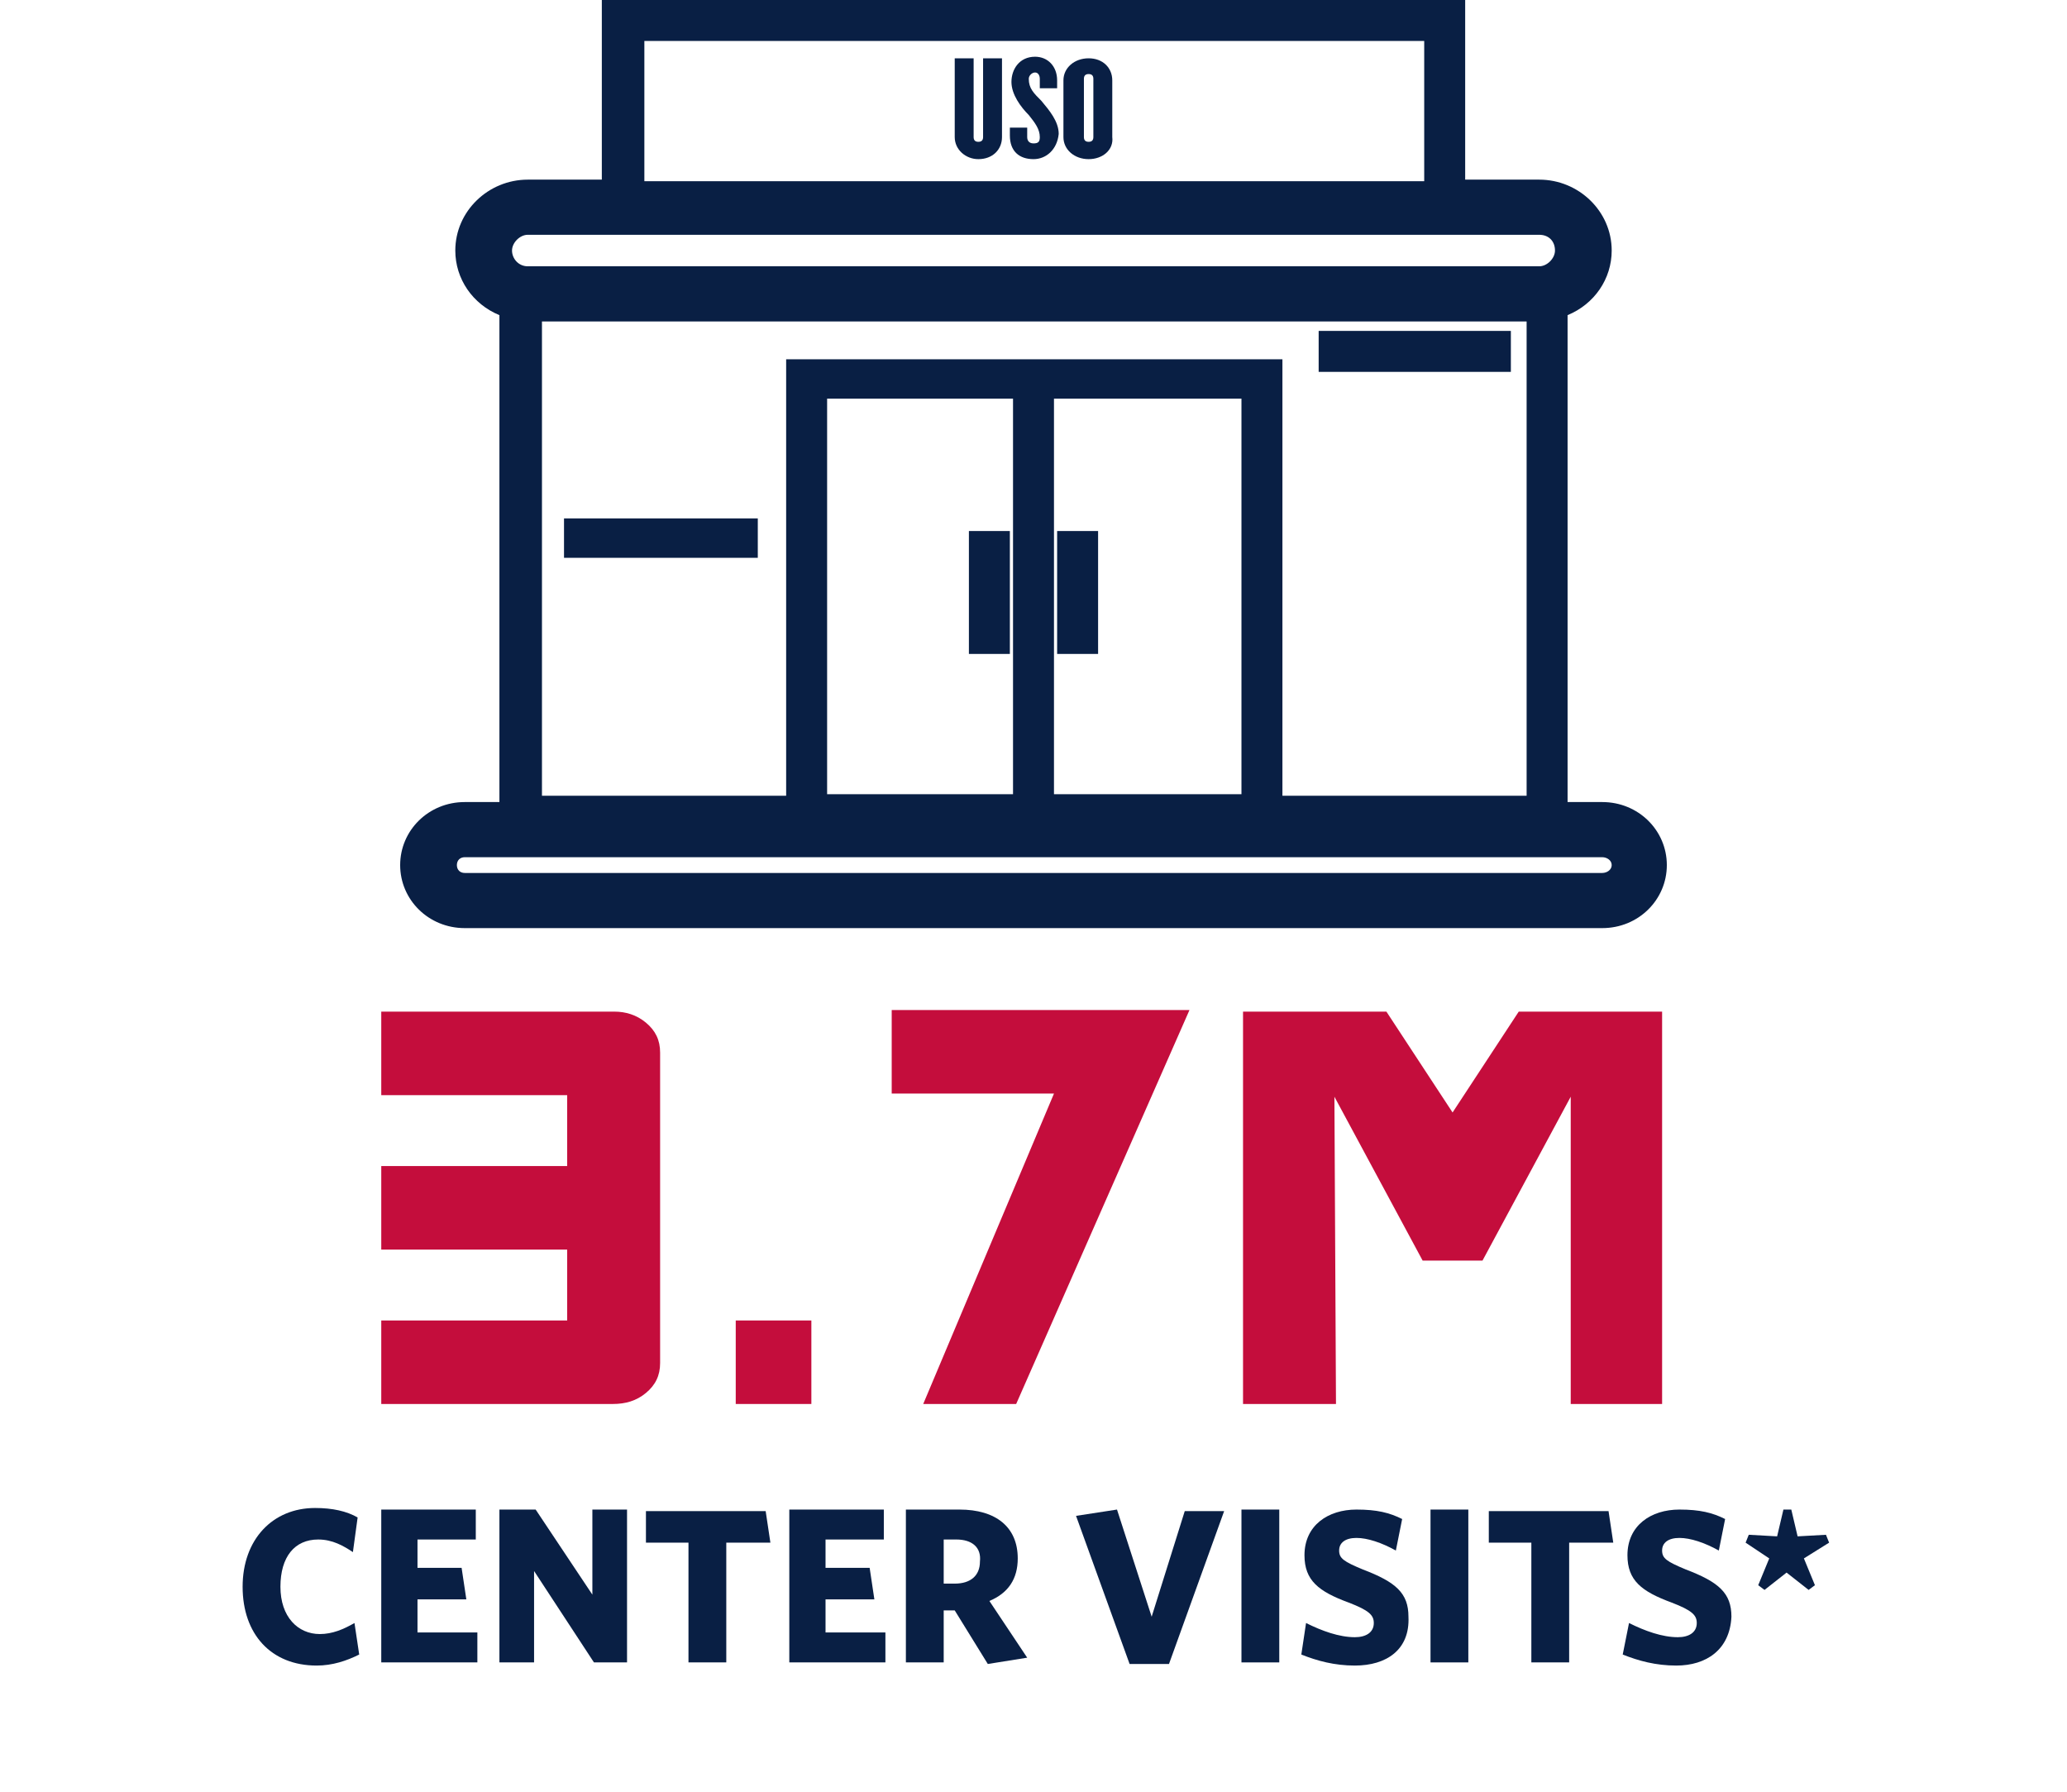 <?xml version="1.0" encoding="utf-8"?>
<!-- Generator: Adobe Illustrator 26.3.1, SVG Export Plug-In . SVG Version: 6.00 Build 0)  -->
<svg version="1.1" id="Layer_2_00000158711787701700852550000011063032470832678789_"
	 xmlns="http://www.w3.org/2000/svg" xmlns:xlink="http://www.w3.org/1999/xlink" x="0px" y="0px" viewBox="0 0 131.2 113.7"
	 style="enable-background:new 0 0 131.2 113.7;" xml:space="preserve">
<style type="text/css">
	.st0{fill:none;}
	.st1{fill:#091F44;}
	.st2{enable-background:new    ;}
	.st3{fill:#C40D3C;}
</style>
<g id="Layer_1-2">
	<g>
		<rect class="st0" width="131.2" height="113.7"/>
		<g>
			<g>
				<path class="st1" d="M101.7,50.9h-2.2V20c1.7-0.7,2.8-2.3,2.8-4.1c0-2.5-2.1-4.5-4.6-4.5H93V0H38.2v11.4h-4.7
					c-2.5,0-4.6,2-4.6,4.5c0,1.8,1.1,3.4,2.8,4.1v30.9h-2.2c-2.3,0-4.1,1.8-4.1,4s1.8,4,4.1,4h72.2c2.3,0,4.1-1.8,4.1-4
					S104,50.9,101.7,50.9z M80.6,22.8H49.9v27.7H34.4V20.4h62.5v30.1H81.4V22.8H80.6L80.6,22.8z M78.8,25.3v25.1H66.9V25.3
					L78.8,25.3L78.8,25.3z M64.3,25.3v25.1H52.5V25.3L64.3,25.3L64.3,25.3z M101.7,55.4H29.5c-0.3,0-0.5-0.2-0.5-0.5
					s0.2-0.5,0.5-0.5h72.2c0.3,0,0.6,0.2,0.6,0.5S102,55.4,101.7,55.4z M40.9,2.6h49.5v8.9H40.9V2.6z M33.5,14.9h64.2
					c0.6,0,1,0.4,1,1c0,0.5-0.5,1-1,1H33.5c-0.6,0-1-0.5-1-1S33,14.9,33.5,14.9z"/>
				<polygon class="st1" points="68.8,33.7 67.9,33.7 67.1,33.7 67.1,34.5 67.1,40.6 67.1,41.5 67.9,41.5 68.8,41.5 69.7,41.5 
					69.7,40.6 69.7,34.5 69.7,33.7 				"/>
				<polygon class="st1" points="63.2,33.7 62.3,33.7 61.5,33.7 61.5,34.5 61.5,40.6 61.5,41.5 62.3,41.5 63.2,41.5 64.1,41.5 
					64.1,40.6 64.1,34.5 64.1,33.7 				"/>
				<polygon class="st1" points="95.1,21 88.8,21 88.5,21 88,21 87.6,21 84.5,21 83.7,21 83.7,21.8 83.7,22.8 83.7,23.6 84.5,23.6 
					87.6,23.6 88.5,23.6 88.5,23.6 88.8,23.6 95.1,23.6 95.9,23.6 95.9,22.8 95.9,21.8 95.9,21 				"/>
				<polygon class="st1" points="47.2,32.9 44.1,32.9 43.7,32.9 43.2,32.9 42.9,32.9 36.6,32.9 35.8,32.9 35.8,33.7 35.8,34.6 
					35.8,35.4 36.6,35.4 42.9,35.4 43.2,35.4 43.7,35.4 44.1,35.4 47.2,35.4 48.1,35.4 48.1,34.6 48.1,33.7 48.1,32.9 				"/>
			</g>
			<path class="st1" d="M62.1,10.1c-0.8,0-1.5-0.6-1.5-1.4v-5h1.2v5c0,0.2,0.1,0.3,0.3,0.3c0.2,0,0.3-0.1,0.3-0.3v-5h1.2v5
				C63.6,9.5,63,10.1,62.1,10.1"/>
			<path class="st1" d="M65.6,10.1c-0.9,0-1.5-0.5-1.5-1.5V8.1h1.1v0.6c0,0.2,0.1,0.4,0.4,0.4s0.4-0.1,0.4-0.4
				c0-0.5-0.3-0.9-0.7-1.4c-0.5-0.5-1.1-1.3-1.1-2.1c0-0.8,0.5-1.6,1.5-1.6c0.8,0,1.4,0.6,1.4,1.5v0.5H66V5c0-0.2-0.1-0.4-0.3-0.4
				S65.3,4.8,65.3,5c0,0.6,0.3,0.9,0.8,1.4c0.5,0.6,1.1,1.3,1.1,2.1C67.1,9.5,66.4,10.1,65.6,10.1"/>
			<path class="st1" d="M69.4,5c0-0.2-0.1-0.3-0.3-0.3S68.8,4.8,68.8,5v3.7c0,0.2,0.1,0.3,0.3,0.3s0.3-0.1,0.3-0.3
				C69.4,8.7,69.4,5,69.4,5z M69.1,10.1c-0.9,0-1.6-0.6-1.6-1.4V5.1c0-0.8,0.7-1.4,1.6-1.4s1.5,0.6,1.5,1.4v3.6
				C70.7,9.5,70,10.1,69.1,10.1"/>
		</g>
		<rect class="st0" width="131.2" height="113.7"/>
		<g class="st2">
			<path class="st3" d="M41,64.9c0.6,0.5,0.9,1.1,0.9,1.9v19.7c0,0.8-0.3,1.4-0.9,1.9c-0.6,0.5-1.3,0.7-2.1,0.7H24.2v-5.3h3.8h8
				v-4.5h-8h-3.8V74h3.8h8v-4.5h-8h-3.8v-5.3h14.8C39.7,64.2,40.4,64.4,41,64.9z"/>
			<path class="st3" d="M51.5,83.8v5.3h-4.8v-5.3H51.5z"/>
			<path class="st3" d="M75.5,64.1l-11,25h-5.9l8.3-19.7H56.6v-5.3H75.5z"/>
			<path class="st3" d="M105.5,64.2v24.9h-5.8V69.6L94.1,80h-3.8l-5.6-10.4l0.1,19.5h-5.9V64.2H88l4.2,6.4l4.2-6.4H105.5z"/>
		</g>
		<g class="st2">
			<path class="st1" d="M20.1,105.7c-2.9,0-4.7-2-4.7-5c0-3,1.9-5,4.6-5c1.1,0,2,0.2,2.7,0.6l-0.3,2.2c-0.6-0.4-1.3-0.8-2.2-0.8
				c-1.5,0-2.4,1.1-2.4,3c0,1.9,1.1,3,2.5,3c0.8,0,1.5-0.3,2.2-0.7l0.3,2C22,105.4,21.1,105.7,20.1,105.7z"/>
			<path class="st1" d="M24.2,105.5v-9.7h6v1.9h-3.7v1.8h2.8l0.3,2h-3.1v2.1h3.8v1.9H24.2z"/>
			<path class="st1" d="M37.7,105.5l-3.8-5.8v5.8h-2.2v-9.7H34l3.6,5.4v-5.4h2.2v9.7H37.7z"/>
			<path class="st1" d="M46.1,97.9v7.6h-2.4v-7.6H41v-2h7.6l0.3,2H46.1z"/>
			<path class="st1" d="M50.1,105.5v-9.7h6v1.9h-3.7v1.8h2.8l0.3,2h-3.1v2.1h3.8v1.9H50.1z"/>
			<path class="st1" d="M65.2,105.2l-2.5,0.4l-2.1-3.4h-0.7v3.3h-2.4v-9.7h3.4c2.3,0,3.7,1.1,3.7,3.1c0,1.3-0.6,2.2-1.8,2.7
				L65.2,105.2z M60.7,97.7h-0.8v2.8h0.7c1,0,1.6-0.5,1.6-1.4C62.3,98.2,61.7,97.7,60.7,97.7z"/>
			<path class="st1" d="M74.2,105.6h-2.5l-3.4-9.4l2.6-0.4l2.2,6.8l2.1-6.7h2.5L74.2,105.6z"/>
			<path class="st1" d="M78.8,105.5v-9.7h2.4v9.7H78.8z"/>
			<path class="st1" d="M86,105.7c-1.3,0-2.4-0.3-3.4-0.7l0.3-2c1,0.5,2.1,0.9,3.1,0.9c0.7,0,1.2-0.3,1.2-0.9c0-0.5-0.3-0.8-1.6-1.3
				c-1.9-0.7-2.8-1.4-2.8-3c0-1.9,1.5-2.9,3.3-2.9c1.3,0,2.1,0.2,2.9,0.6l-0.4,2c-0.9-0.5-1.8-0.8-2.5-0.8c-0.7,0-1.1,0.3-1.1,0.8
				c0,0.5,0.3,0.7,1.5,1.2c2.1,0.8,2.9,1.5,2.9,3C89.5,104.7,88,105.7,86,105.7z"/>
			<path class="st1" d="M90.8,105.5v-9.7h2.4v9.7H90.8z"/>
		</g>
		<g class="st2">
			<path class="st1" d="M99.6,97.9v7.6h-2.4v-7.6h-2.7v-2h7.6l0.3,2H99.6z"/>
		</g>
		<g class="st2">
			<path class="st1" d="M106.4,105.7c-1.3,0-2.4-0.3-3.4-0.7l0.4-2c1,0.5,2.1,0.9,3.1,0.9c0.7,0,1.2-0.3,1.2-0.9
				c0-0.5-0.3-0.8-1.6-1.3c-1.9-0.7-2.8-1.4-2.8-3c0-1.9,1.5-2.9,3.3-2.9c1.3,0,2.1,0.2,2.9,0.6l-0.4,2c-0.9-0.5-1.8-0.8-2.5-0.8
				c-0.7,0-1.1,0.3-1.1,0.8c0,0.5,0.3,0.7,1.5,1.2c2.1,0.8,2.9,1.5,2.9,3C109.8,104.7,108.3,105.7,106.4,105.7z"/>
			<path class="st1" d="M114.5,98.9l0.7,1.7l-0.4,0.3l-1.4-1.1l-1.4,1.1l-0.4-0.3l0.7-1.7l-1.5-1l0.2-0.5l1.8,0.1l0.4-1.7h0.5
				l0.4,1.7l1.8-0.1l0.2,0.5L114.5,98.9z"/>
		</g>
	</g>
</g>
</svg>
